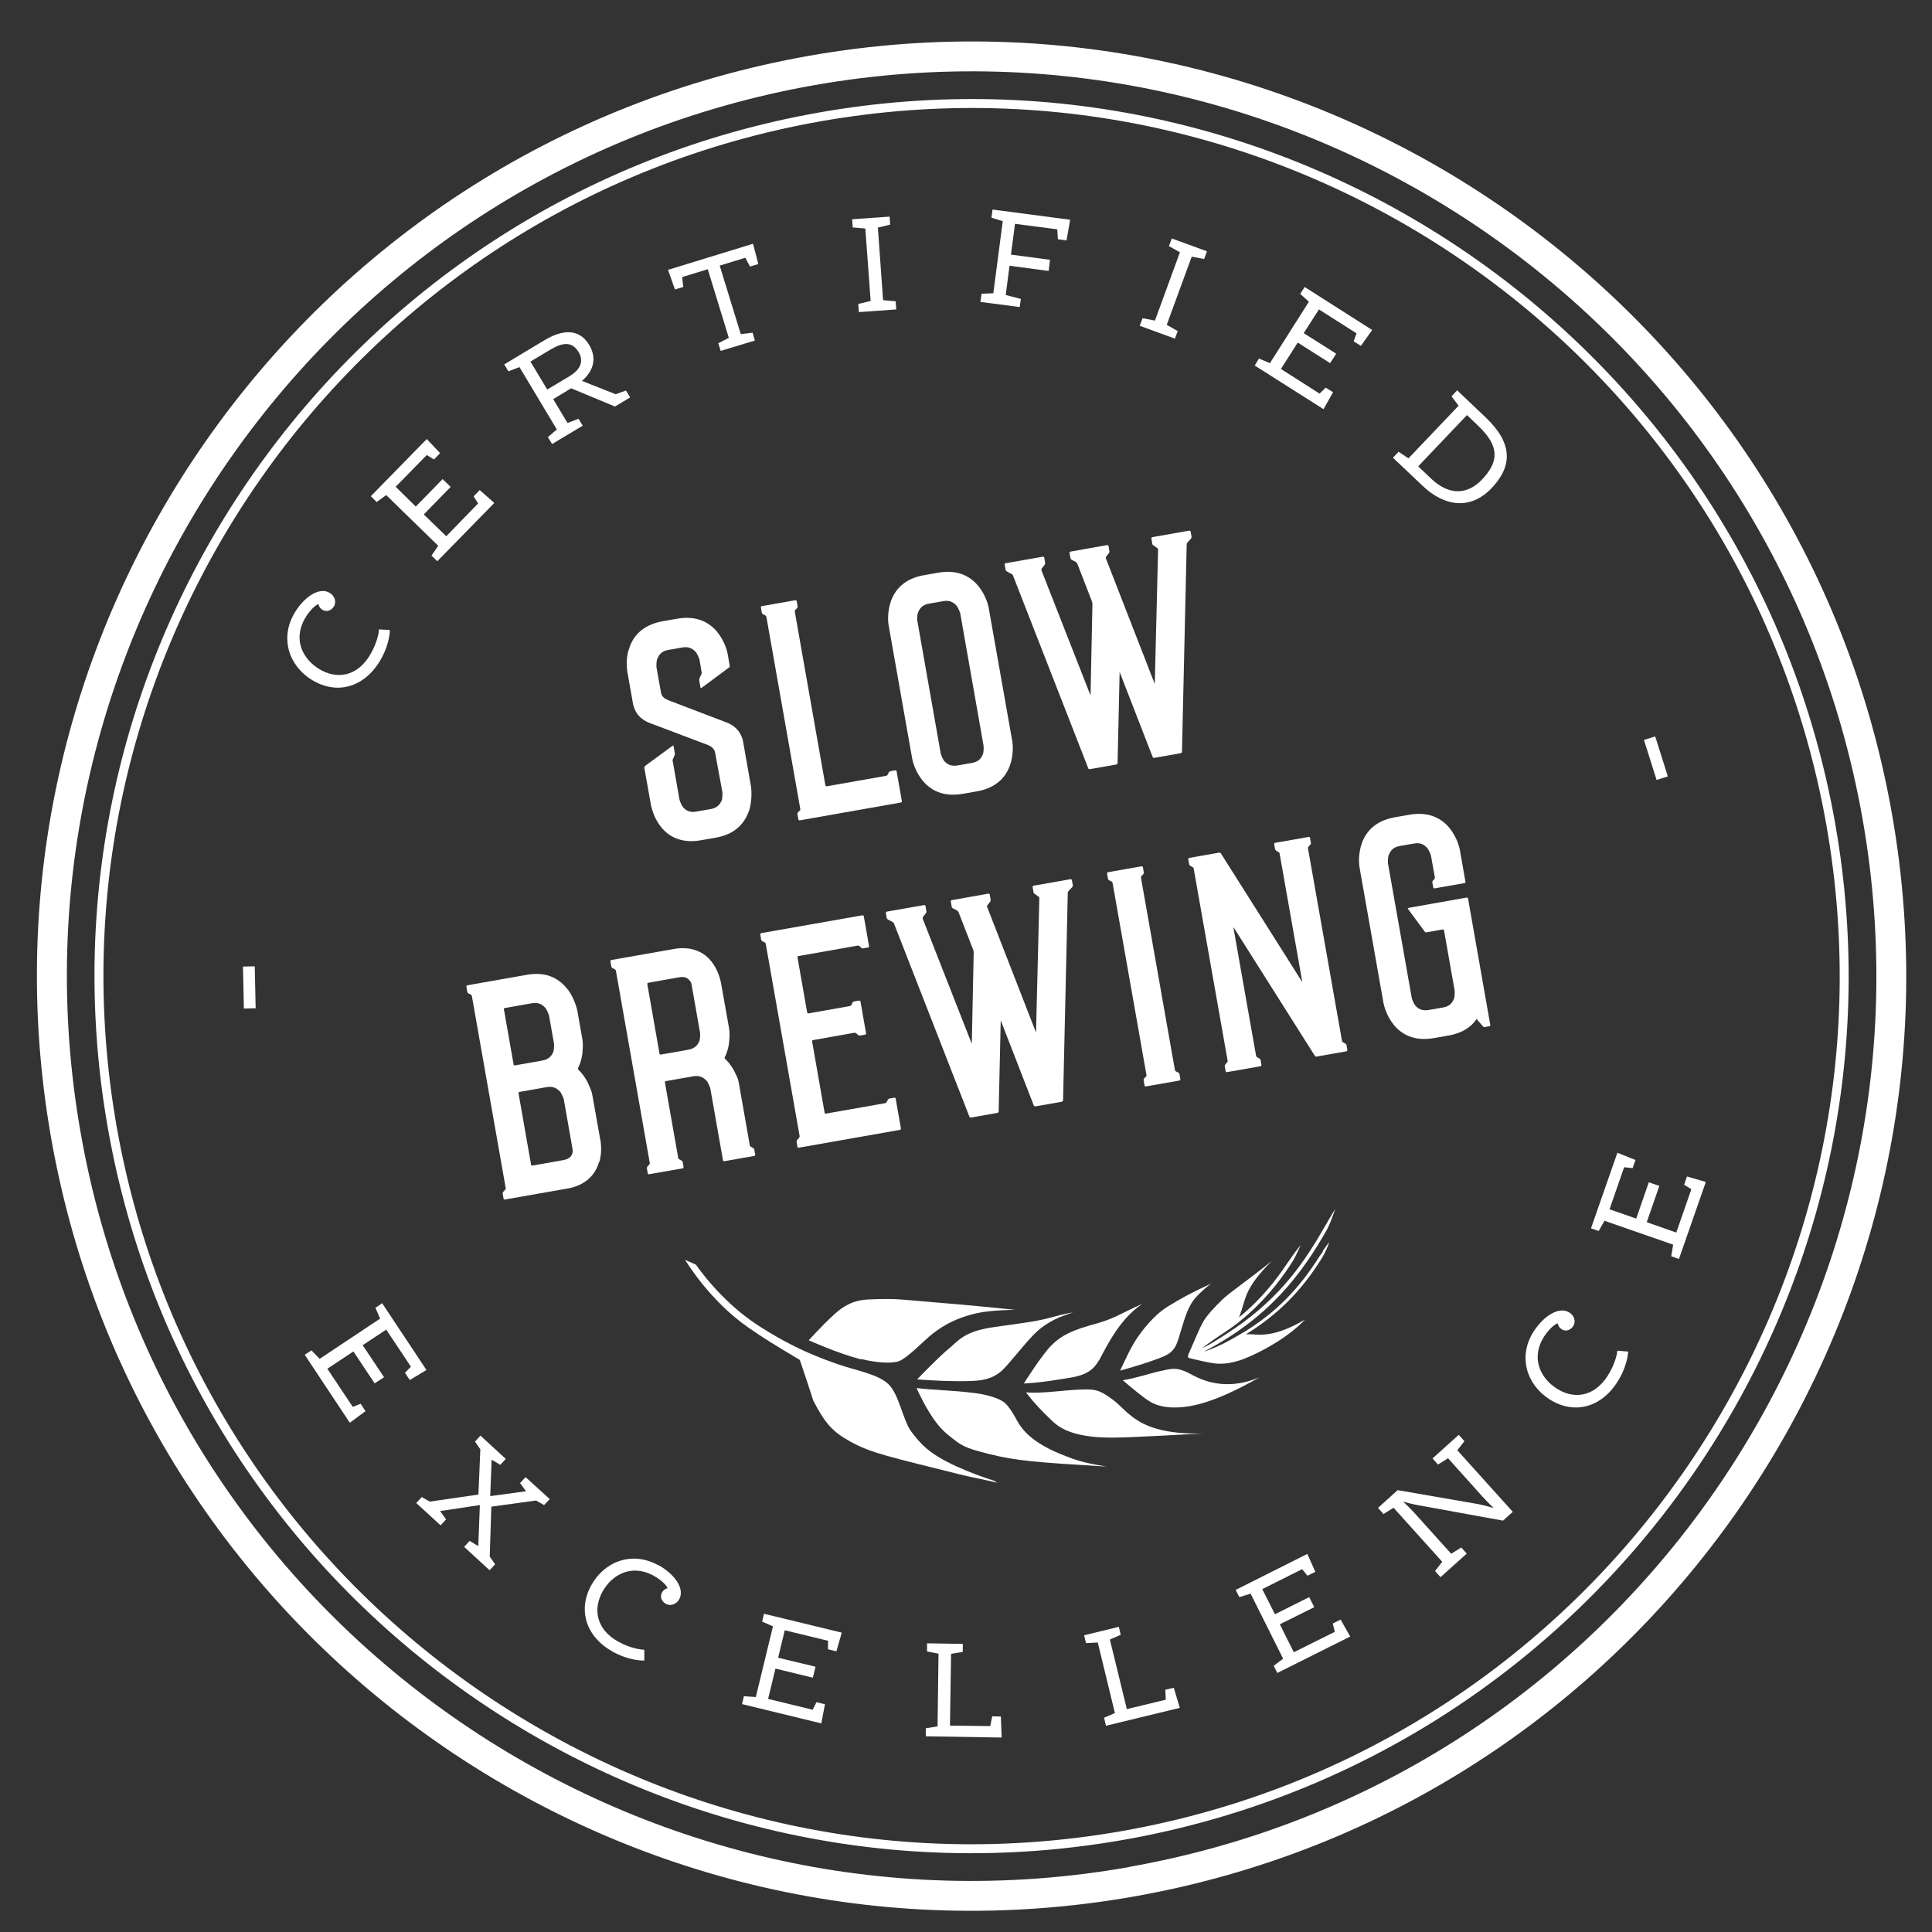 <?xml version="1.0" encoding="UTF-8"?>
<svg xmlns="http://www.w3.org/2000/svg" version="1.1" viewBox="0 0 123 123">
  <rect x="0" y="0" width="123" height="123" fill="#333333" stroke="none"/>
  <defs>
    <style>
      .cls-1 {
        fill: #fff;
      }
    </style>
  </defs>
  <!-- Generator: Adobe Illustrator 28.7.1, SVG Export Plug-In . SVG Version: 1.2.0 Build 142)  -->
  <g>
    <g id="Laag_1">
      <g>
        <polygon class="cls-1" points="43.5 18.27 43.43 17.64 45.06 17.14 46.4 21.51 45.73 21.85 45.88 22.34 48.06 21.68 47.91 21.18 47.16 21.27 45.82 16.91 47.45 16.41 47.75 16.97 48.28 16.81 47.94 15.52 42.53 17.18 42.97 18.43 43.5 18.27"/>
        <polygon class="cls-1" points="30.15 31.6 30.44 32.05 28.41 34.14 26.98 32.75 28.69 31 28.18 30.5 26.47 32.25 25.19 30.99 27.17 28.97 27.63 29.25 28.02 28.85 27.17 27.95 23.61 31.59 23.98 31.96 24.59 31.52 27.9 34.75 27.47 35.37 27.84 35.73 31.47 32.02 30.54 31.2 30.15 31.6"/>
        <path class="cls-1" d="M33.07,23.37l2.38,3.97-.57.49.27.44,1.95-1.17-.27-.44-.7.27-.91-1.52,1.14-.69,2.79,1.16.97-.58-.27-.44-.65.24-2.15-.85c.68-.58,1-1.39.46-2.29-.65-1.09-1.74-.96-2.83-.31l-2.58,1.55.27.44.7-.27ZM35.1,22.23c.79-.47,1.35-.46,1.74.19.3.51.2,1.07-.6,1.54l-1.4.84-1.07-1.78,1.32-.79Z"/>
        <polygon class="cls-1" points="64.99 19.03 64.03 18.78 64.27 16.92 66.76 17.25 66.85 16.54 64.36 16.21 64.62 14.25 67.31 14.6 67.35 15.23 67.9 15.31 68.13 13.99 63.19 13.34 63.12 13.86 63.84 14.08 63.24 18.67 62.49 18.7 62.42 19.22 64.92 19.55 64.99 19.03"/>
        <path class="cls-1" d="M19.9,43.31c1.53.92,3.25.48,4.28-1.22.62-1.02.64-1.89.64-1.98l-.69-.04c0,.1-.08.81-.58,1.64-.84,1.4-2.15,1.54-3.22.89-1.03-.62-1.73-1.88-.88-3.29.29-.48.66-.81.83-.85,0,.05.04.24.26.37.24.14.55.06.72-.23.18-.3.03-.67-.26-.85-.67-.41-1.63.25-2.24,1.26-.96,1.6-.38,3.39,1.13,4.3Z"/>
        <polygon class="cls-1" points="57.02 19.18 56.22 19.11 55.89 14.49 56.67 14.3 56.64 13.79 54.25 13.96 54.29 14.48 55.09 14.55 55.43 19.16 54.64 19.35 54.68 19.87 57.06 19.7 57.02 19.18"/>
        <path class="cls-1" d="M90.58,30.94c1.38,1.31,3.03,1.55,4.38.14,1.35-1.42,1.35-2.86-.37-4.5l-1.82-1.73-.36.38.45.6-3.19,3.35-.63-.42-.36.38,1.9,1.8ZM93.39,26.42l.71.68c1.36,1.29,1.35,2.27.26,3.42-.91.96-2.07,1.07-3.25-.05l-.82-.78,3.1-3.26Z"/>
        <polygon class="cls-1" points="84.87 24.97 84.4 24.68 84.01 25.06 81.55 23.49 82.62 21.81 84.68 23.12 85.07 22.52 83 21.21 83.97 19.7 86.36 21.22 86.18 21.73 86.64 22.02 87.36 21.01 83.06 18.27 82.78 18.71 83.33 19.21 80.85 23.12 80.15 22.83 79.88 23.27 84.26 26.05 84.87 24.97"/>
        <polygon class="cls-1" points="74.98 21.08 74.28 20.68 75.87 16.34 76.66 16.49 76.84 16 74.6 15.18 74.42 15.67 75.12 16.06 73.53 20.41 72.74 20.26 72.56 20.74 74.8 21.56 74.98 21.08"/>
        <path class="cls-1" d="M41.89,99.64c-1.64-.9-3.4-.25-4.25,1.29-.86,1.56-.35,3.27,1.38,4.23,1.05.58,1.91.56,2,.56v-.69c-.09,0-.8-.04-1.65-.51-1.43-.79-1.62-2.09-1.01-3.19.58-1.05,1.82-1.8,3.26-1.01.49.27.84.63.88.8-.05,0-.24.05-.36.28-.13.24-.04.55.26.71.31.17.68,0,.84-.29.38-.69-.31-1.62-1.34-2.19Z"/>
        <polygon class="cls-1" points="33.11 94.42 33.49 94.94 31.21 95.25 31.3 92.93 31.85 93.26 32.2 92.88 30.59 91.4 30.24 91.78 30.58 92.27 30.46 95.15 27.36 95.6 26.85 95.31 26.5 95.69 28.05 97.11 28.4 96.73 28.02 96.2 30.55 95.82 30.45 98.43 29.9 98.1 29.55 98.48 31.17 99.97 31.52 99.59 31.18 99.1 31.28 95.92 34.13 95.53 34.64 95.82 35 95.44 33.46 94.04 33.11 94.42"/>
        <polygon class="cls-1" points="24.59 84.65 26.16 87.01 25.78 87.4 26.09 87.86 27.15 87.22 24.33 82.97 23.9 83.26 24.2 83.95 20.35 86.51 19.83 85.97 19.4 86.25 22.27 90.58 23.27 89.84 22.96 89.37 22.46 89.57 20.84 87.14 22.5 86.04 23.85 88.07 24.45 87.68 23.09 85.64 24.59 84.65"/>
        <rect class="cls-1" x="15.5" y="61.53" width=".75" height="2.67" transform="translate(-1.37 .36) rotate(-1.25)"/>
        <polygon class="cls-1" points="63.04 109.89 60.48 109.86 60.55 105.29 61.29 105.17 61.3 104.66 59.02 104.62 59.02 105.14 59.75 105.28 59.69 109.91 58.94 110.03 58.94 110.54 63.77 110.62 63.72 109.28 63.17 109.27 63.04 109.89"/>
        <polygon class="cls-1" points="107.22 75.43 107.68 75.71 106.72 78.47 104.84 77.81 105.64 75.5 104.97 75.27 104.17 77.58 102.47 76.99 103.4 74.31 103.94 74.37 104.12 73.85 102.97 73.39 101.29 78.2 101.78 78.37 102.15 77.72 106.52 79.24 106.4 79.98 106.89 80.15 108.6 75.25 107.4 74.9 107.22 75.43"/>
        <path class="cls-1" d="M102.34,87.61c-.89,1.37-2.2,1.47-3.25.78-1.01-.65-1.67-1.94-.77-3.32.31-.47.69-.79.86-.82,0,.05.03.24.25.38.23.15.55.08.73-.21.19-.3.05-.67-.23-.85-.66-.43-1.64.2-2.28,1.18-1.02,1.57-.49,3.38.99,4.33,1.5.97,3.24.59,4.31-1.07.65-1,.7-1.86.71-1.96l-.69-.06c-.01.1-.1.8-.63,1.62Z"/>
        <rect class="cls-1" x="105.05" y="46.93" width=".75" height="2.67" transform="translate(-9.64 33.96) rotate(-17.51)"/>
        <polygon class="cls-1" points="48.52 103.24 49.21 103.54 48.12 108.04 47.36 107.99 47.24 108.49 52.29 109.72 52.52 108.5 51.98 108.37 51.74 108.85 48.9 108.16 49.37 106.23 51.75 106.81 51.92 106.11 49.54 105.54 49.96 103.79 52.72 104.46 52.71 105 53.25 105.13 53.59 103.94 48.64 102.74 48.52 103.24"/>
        <polygon class="cls-1" points="74.19 107.58 74.22 108.21 71.74 108.81 70.66 104.38 71.35 104.08 71.23 103.57 69.02 104.11 69.14 104.61 69.89 104.57 70.98 109.06 70.29 109.36 70.41 109.87 75.11 108.73 74.73 107.45 74.19 107.58"/>
        <polygon class="cls-1" points="84.85 103.36 84.98 103.89 82.37 105.19 81.48 103.41 83.67 102.32 83.35 101.68 81.17 102.77 80.36 101.17 82.9 99.9 83.24 100.32 83.74 100.07 83.23 98.93 78.67 101.22 78.9 101.68 79.62 101.46 81.69 105.6 81.09 106.05 81.32 106.51 85.96 104.19 85.35 103.11 84.85 103.36"/>
        <path class="cls-1" d="M93.22,91.74l-.35-.39-1.67,1.5.35.39.64-.4,2.19,2.44c.17.19.49.52.72.73-.29-.09-.72-.2-.98-.25l-5.14-.89-1.25,1.13.35.39.64-.4,3.1,3.44-.46.59.35.39,1.67-1.5-.35-.39-.64.4-2.35-2.61c-.17-.19-.52-.54-.71-.71.24.07.72.19.97.23l5.39.98.62-.56-3.53-3.92.46-.59Z"/>
        <path class="cls-1" d="M51.52,3.55C19.21,9.25-2.44,40.17,3.26,72.48s36.62,53.96,68.93,48.26c32.31-5.7,53.96-36.62,48.26-68.93S83.83-2.15,51.52,3.55ZM71.86,118.87c-31.28,5.51-61.21-15.44-66.72-46.72C-.38,40.87,20.58,10.94,51.85,5.42,83.13-.09,113.06,20.87,118.58,52.14c5.51,31.28-15.44,61.21-46.72,66.72Z"/>
        <path class="cls-1" d="M52.16,7.16C21.84,12.5,1.52,41.52,6.87,71.84c5.35,30.32,34.36,50.64,64.68,45.29,30.32-5.35,50.64-34.36,45.29-64.68C111.5,22.13,82.48,1.81,52.16,7.16ZM71.45,116.57c-30.01,5.29-58.73-14.82-64.02-44.83C2.14,41.73,22.25,13.01,52.26,7.72c30.01-5.29,58.73,14.82,64.02,44.83s-14.82,58.73-44.83,64.02Z"/>
        <path class="cls-1" d="M70.86,89.12c-.9-.67-1.15-.69-2.18-.65-1.12.05-2.25.25-3.36.18.59.76,1.01,1.18,1.55,1.7.36.35.97.98,2.94,1.14,1.15.09,2.43,0,6.82-.23-4.17.11-4.76-1.39-5.76-2.13Z"/>
        <path class="cls-1" d="M77.21,81.68c-1.44.64-2.18,1.08-2.88,1.51-.98.62-1.67,1.62-1.87,1.9-.48.67-.84,1.54-1.15,2.17.79-.22,1.64-.47,2.41-.76.71-.26,1.05-.45,1.3-1.24.34-1.1.53-1.9.97-2.49.21-.29.92-.96,1.21-1.09Z"/>
        <path class="cls-1" d="M73.89,87.28c-.81.19-1.6.47-2.41.59.54.46,1.27,1.08,1.68,1.33.41.26.99.45,1.9.4,1.09-.06,2.55-.45,5.12-1.91-1.87.78-3.32.37-4.28-.16s-1.27-.41-2.02-.24Z"/>
        <path class="cls-1" d="M69.96,86.63c.38-.67,1.24-2.62,2.77-3.62-1.63.72-1.7.93-3.3,1.36-1.59.44-2.07.88-2.48,1.27-.6.58-1.77,2.44-1.77,2.44,1.1-.06,1.75-.18,2.84-.35,1.01-.15,1.57-.45,1.93-1.11Z"/>
        <path class="cls-1" d="M60.49,85.79c-.71.57-2.1,2.03-2.1,2.03,1.2.08,2.24.14,3.44.1,1.11-.03,1.69-.33,2.23-.94,1.57-1.79,1.86-2.41,3.33-3.09.25-.11.93-.34.93-.34,0,0-.56.09-1.42.33-1.04.29-2.31.41-3.76.63-1.78.27-2.17.89-2.65,1.28Z"/>
        <path class="cls-1" d="M84.23,79.67c-.05.07-.17.24-.22.31-1.32,2.08-2.73,3.53-4.72,4.77-.17.1-.35.21-.95.55-.68.38-1.27.62-1.7.75,4.16-2.15,6.24-4.95,7.83-7.75.08-.15.2-.41.26-.57.1-.26.28-.77.28-.77,0,0-.34.55-.46.77-.08.15-.19.33-.28.48-1.41,2.47-3.06,4.72-6.25,6.75-.6.38-.94.62-1.5.88.49-.38,1.02-.74,1.45-1.02.39-.26.81-.57.95-.69,1.46-1.18,2.43-2.4,3.19-3.54.11-.17.25-.38.38-.64.1-.2.18-.38.32-.69-.25.31-.49.63-.53.7-.09.14-.21.3-.31.44-.74,1.11-1.68,2.32-3.1,3.48.02-.05.05-.1.07-.16.39-1.03.24-1.66,2.02-3.43-1.87,1.49-2.62,1.95-3.14,2.45-.45.43-.99,1-1.22,1.41-.26.45-.72,1.6-.95,2.1,0,.02-.02.04-.02.07,0,0,0,0,0,0,0,.03,0,.05,0,.08,0,0,0,0,.01.01,0,0,0,0,0,0,0,0,0,0,.01,0,0,0,0,.01.01.02,0,0,.02.01.02.01,0,0,0,0,0,0,0,0,.02.01.03.02.07.02.09.02.16.04.45.1.93.23,1.39.29.26.04.96.11,1.99-.3s2.77-1.34,3.83-2.48c-1.87,1.11-2.83.97-3.34.94-.15-.01-.29-.01-.42,0,2.03-1.26,3.51-2.73,4.81-4.81.06-.09.12-.21.17-.3.22-.41.33-.77.33-.77,0,0-.3.4-.42.58Z"/>
        <path class="cls-1" d="M60.94,93.38c-1.83-.84-2.31-1.44-2.91-2.22-.54-.7-.78-2.36-1.45-3.02s-2.07-.88-3.28-1.3c-1.99-.69-3.41-1.42-4.9-2.37-1.88-1.19-3.31-2.84-4.1-3.96l-.68-.3s1.51,2.56,4.01,4.3c1.01.7,1.68,1.11,3.29,2.07,0,0,.63,1.86.86,2.6.76,1.44,1.19,1.95,2.36,2.6,1.31.73,2.54.98,7.06,2.11.73.18,1.43.3,2.31.51-.05-.02-.12-.06-.2-.12-.89-.29-1.59-.55-2.36-.9Z"/>
        <path class="cls-1" d="M63.02,92.58c1.68.42,2.95.52,7.44.79-1.66-.26-2.19-.5-2.92-.79-2.13-.87-2.6-1.79-2.88-2.3-.2-.36-.42-.71-.67-.95-.25-.24-.98-.52-1.92-.64-1.41-.18-2.54-.18-3.72-.32.47,1.01,1.12,2.26,1.97,2.95.92.74.99.83,2.69,1.26Z"/>
        <path class="cls-1" d="M54.82,86.52c.87.22,1.93.32,2.43.13s1.56-1.27,1.93-1.58c.57-.47,1.42-1.1,2.98-1.46.9-.21,2.45-.22,2.48-.22,0,0-3.09-.32-5.18-.48-2.13-.17-2.33-.26-4.16-.18-.97.04-1.6.41-2.21.97-.8.73-1.6,1.63-1.6,1.63,0,0,1.86.84,3.31,1.21Z"/>
        <path class="cls-1" d="M38.16,73.97c.11-.4.14-.83.08-1.28l-.52-2.92c-.03-.18-.08-.37-.18-.57-.14-.36-.35-.74-.72-1.1-.02-.02-.03-.05-.02-.1.22-.44.29-.87.3-1.26.02-.22,0-.42-.03-.62l-.32-1.81c-.13-.5-.32-.93-.59-1.3-.49-.62-1.25-1.19-2.62-.95l-3.8.67s-.05.03-.05.07l.06.35s.03.07.06.09l.15.07s.07.05.08.09l2.16,12.26s0,.06-.05.09l-.12.14s-.03.07-.03.08l.06.35s.03.06.07.05l4.15-.73c1.18-.27,1.67-1,1.86-1.67ZM32.07,64.25s0-.06.05-.07l1.75-.31c.45-.08.7.12.88.33.08.13.15.28.2.43l.32,1.81c.01.18,0,.34-.03.49-.1.26-.27.51-.72.59l-1.75.31s-.06,0-.07-.05l-.62-3.53ZM33.88,74.2s-.06,0-.07-.05l-.8-4.56s0-.06.05-.07l1.75-.31c.45-.08.7.12.88.33.08.13.15.28.2.43l.57,3.24c0,.1,0,.2-.05.29-.07.15-.19.29-.56.36l-1.97.35Z"/>
        <path class="cls-1" d="M43.47,74.38s.05-.03.05-.07l-.06-.35s-.03-.05-.07-.07l-.16-.09s-.05-.05-.05-.07l-.85-4.83s0-.06.05-.07l.86-.15.9-.16c.45-.08.7.12.88.33.08.13.15.28.2.43l.81,4.6s.03.06.07.05l1.93-.34s.05-.03.05-.07l-.06-.35s-.03-.05-.05-.07l-.16-.09s-.07-.03-.07-.07l-.7-3.98c-.03-.18-.08-.35-.17-.51-.13-.3-.34-.7-.71-1.04-.03-.04-.03-.07-.02-.1.22-.44.29-.87.3-1.26.02-.22,0-.42-.03-.62l-.52-2.92c-.1-.44-.27-.84-.51-1.18-.4-.57-1.12-1.09-2.32-.94l-4.15.73s-.05.03-.05.07l.06.35s.03.07.06.09l.15.07s.07.05.08.09l2.16,12.26s0,.06-.04.09l-.12.14s-.03.07-.03.08l.06.35s.03.06.07.05l2.16-.38ZM41.21,62.64s0-.06.05-.07l1.97-.35c.37-.07.53.05.65.17.07.07.11.14.14.24l.55,3.12c.01.18,0,.34-.03.49-.1.26-.27.51-.72.59l-.9.16-.86.15s-.06,0-.07-.05l-.78-4.44Z"/>
        <path class="cls-1" d="M72.66,55.78l.12-.12s.05-.05.04-.11l-.06-.35s-.03-.05-.07-.05l-2.16.38s-.05.03-.05.07l.06.35s.03.07.06.09l.15.07s.07.05.08.09l2.16,12.24c.01.06,0,.08-.04.11l-.12.12s-.03.07-.02.1l.06.35s.03.06.07.05l2.16-.38s.05-.03.05-.07l-.06-.35s-.03-.07-.08-.09l-.15-.07s-.05-.05-.06-.09l-2.16-12.24s0-.08.02-.1Z"/>
        <path class="cls-1" d="M83.3,53.91l.12-.14s.05-.05.04-.09l-.06-.35s-.03-.05-.07-.05l-2.16.38s-.05.03-.05.07l.06.35s.03.05.05.07l.16.09s.07.05.07.07l1.44,8.15c.01.06-.01.04-.02.02l-5.16-8.16s-.07-.05-.09-.04l-1.93.34s-.05.03-.05.07l.06.35s.03.05.05.07l.16.09s.07.05.07.07l2.17,12.28s0,.06-.04.09l-.12.14s-.03.07-.03.08l.06.35s.03.06.07.05l2.16-.38s.05-.03.05-.07l-.06-.35s-.03-.05-.07-.07l-.16-.09s-.05-.05-.05-.07l-1.44-8.15s0-.04.02-.02l5.16,8.16s.03.06.09.05l1.93-.34s.05-.03.05-.07l-.06-.35s-.03-.05-.07-.07l-.16-.09s-.05-.05-.05-.07l-2.17-12.28s0-.06.03-.08Z"/>
        <path class="cls-1" d="M50.86,72.45l-.12.14s-.03.07-.03.08l.06.35s.03.06.07.05l6.47-1.14s.05-.03.05-.07l-.34-1.93s-.03-.05-.07-.05l-.33.06s-.07.03-.09.06l-.07.15s-.05.07-.09.08l-3.8.67s-.06,0-.07-.05l-.8-4.56s0-.06.05-.07l2.65-.47s.08,0,.11.04l.12.1s.05.05.11.04l.35-.06s.05-.03.05-.07l-.36-2.05s-.03-.05-.07-.05l-.35.06s-.06.03-.09.08l-.07.15s-.05.05-.09.06l-2.65.47s-.06,0-.07-.05l-.62-3.53s0-.06.05-.07l3.8-.67s.06,0,.11.04l.12.12s.07.03.1.02l.33-.06s.05-.03.05-.07l-.03-.18-.31-1.75s-.03-.05-.07-.05l-6.47,1.14s-.05.03-.05.07l.06.35s.03.07.06.09l.15.07s.07.05.08.09l2.16,12.26s0,.06-.04.09Z"/>
        <path class="cls-1" d="M94.03,64.9l.38.44s.03.06.09.05l.33-.06s.06-.03.05-.07l-1.42-8.07s-.03-.05-.07-.05l-3.72.66c-.06.01-.05.03-.03.07l1.08,1.46s.03.04.09.03l1.05-.19s.06,0,.07.05l.68,3.84c.01.18,0,.34-.03.49-.1.26-.25.51-.7.59l-.92.16c-.47.08-.7-.1-.88-.31-.08-.13-.15-.28-.2-.45l-1.52-8.6c0-.16,0-.32.04-.47.1-.26.25-.53.72-.61l.92-.16c.45-.08.68.12.86.33.08.13.15.28.2.43l.25,1.4s0,.08-.02.1l-.12.12s-.03.07-.02.1l.06.33s.03.05.07.05l1.93-.34s.06-.03.05-.07l-.36-2.05c-.04-.25-.63-2.68-3.21-2.23l-.92.16c-2.51.44-2.32,2.8-2.26,3.17l1.53,8.66c.04.23.61,2.69,3.21,2.23l.92-.16c.92-.16,1.45-.56,1.79-1.04.02-.02.04-.03.06,0Z"/>
        <path class="cls-1" d="M56.39,58.09l.06.35s.03.07.06.09l.33.18s.07.05.07.07l4.81,12.32s.03.06.09.05l1.7-.3s.05-.03.07-.07l.13-5.77c-.01-.06,0-.06.02,0l2.09,5.38s.05.05.09.05l1.7-.3s.05-.03.07-.07l.3-13.22s0-.08.04-.11l.24-.26s.05-.05.04-.11l-.06-.35s-.03-.05-.07-.05l-2.38.42s-.05.03-.05.07l.06.35c.01.06.03.07.06.09l.25.18s.05.05.06.09l-.21,8.52s-.02.02-.02,0l-3.09-7.94s-.03-.05,0-.1l.2-.26s.03-.07.02-.1l-.06-.35s-.03-.05-.07-.05l-2.36.42s-.05.03-.05.07l.06.35s.03.07.06.09l.29.15s.07.07.08.09l.95,2.44.02.12-.12,5.79s-.02.02-.02,0l-3.11-7.93s0-.08.02-.1l.2-.26s.03-.07.02-.1l-.06-.35s-.03-.05-.07-.05l-2.4.42s-.06.03-.05.07Z"/>
        <path class="cls-1" d="M61.28,50.54l.92-.16c2.51-.44,2.31-2.84,2.25-3.17l-1.51-8.54c-.06-.33-.69-2.65-3.2-2.21l-.92.16c-2.51.44-2.31,2.84-2.25,3.17l1.51,8.54c.06.33.69,2.65,3.2,2.21ZM58.39,39.51c0-.16,0-.32.04-.47.1-.26.25-.53.72-.61l.92-.16c.45-.08.68.12.86.33.08.13.15.28.2.43l1.49,8.46c.01.18,0,.34-.03.49-.1.26-.25.51-.7.59l-.92.16c-.47.08-.7-.1-.88-.31-.08-.13-.15-.28-.2-.45l-1.49-8.46Z"/>
        <path class="cls-1" d="M40.03,41.35c-.14.45-.16.91-.09,1.42l.36,2.03c.04.21.2.93,1.12,1.25l3.7,1.4c.28.13.38.33.4.43l.47,2.55c.01.18,0,.34-.03.49-.1.26-.27.51-.72.59l-.92.16c-.45.08-.68-.1-.86-.31-.08-.13-.15-.28-.2-.45l-.43-2.44c-.01-.06-.02-.1,0-.12l.13-.3s.01-.04,0-.1l-.08-.47s-.03-.04-.04-.01l-.16.11-1.62,1.19s-.05.07-.04.11l.42,2.36c.11.5.29.93.57,1.31.45.62,1.25,1.19,2.64.94l.92-.16c1.36-.24,1.89-1.04,2.14-1.78.12-.44.16-.91.11-1.43l-.51-2.9c-.04-.21-.2-.93-1.12-1.25l-3.64-1.39c-.41-.15-.45-.4-.47-.5l-.29-1.62c0-.16,0-.32.04-.47.1-.26.25-.53.7-.61l.92-.16c.45-.08.7.12.88.33.08.13.15.28.2.43l.14.82c.01.06,0,.1-.02.12l-.13.3s0,.06,0,.12l.08.45s.03.04.06,0l.16-.11,1.6-1.19s.05-.05.04-.09l-.14-.8c-.06-.33-.69-2.65-3.2-2.21l-.92.16c-1.38.24-1.95,1.05-2.16,1.79Z"/>
        <path class="cls-1" d="M52.55,50.01l-1.95-11.07s0-.08.02-.1l.12-.12s.05-.05.04-.11l-.06-.35s-.03-.05-.07-.05l-2.16.38s-.05.03-.05.07l.06.35s.03.07.06.09l.15.07s.07.05.08.09l2.16,12.24c.01.06,0,.08-.04.11l-.12.12s-.03.07-.02.1l.06.35s.03.05.07.05l6.47-1.14s.05-.03.05-.07l-.34-1.93s-.03-.06-.07-.05l-.33.06s-.07.03-.09.06l-.07.15s-.05.07-.09.08l-3.8.67s-.06,0-.07-.05Z"/>
        <path class="cls-1" d="M64.41,36.54s.07.05.07.07l4.81,12.32s.03.05.09.04l1.7-.3s.05-.03.07-.07l.13-5.77c-.01-.06,0-.06.02,0l2.09,5.38s.05.05.09.04l1.7-.3s.05-.03.07-.07l.3-13.22s0-.08.04-.11l.23-.26s.05-.05.04-.11l-.06-.35s-.03-.05-.07-.05l-2.38.42s-.05.03-.05.07l.06.35c.01.06.03.07.06.09l.25.18s.05.05.06.09l-.21,8.52s-.02.02-.02,0l-3.09-7.94s-.03-.06,0-.1l.2-.26s.03-.07.02-.1l-.06-.35s-.03-.05-.07-.05l-2.36.42s-.05.03-.05.07l.06.35s.03.07.06.09l.29.15s.07.07.08.09l.95,2.45.02.12-.12,5.79s-.02.02-.02,0l-3.11-7.93s0-.08.02-.1l.2-.26s.03-.07.02-.1l-.06-.35s-.03-.05-.07-.05l-2.4.42s-.05.03-.05.07l.06.35s.03.07.06.09l.33.18Z"/>
      </g>
    </g>
  </g>
</svg>